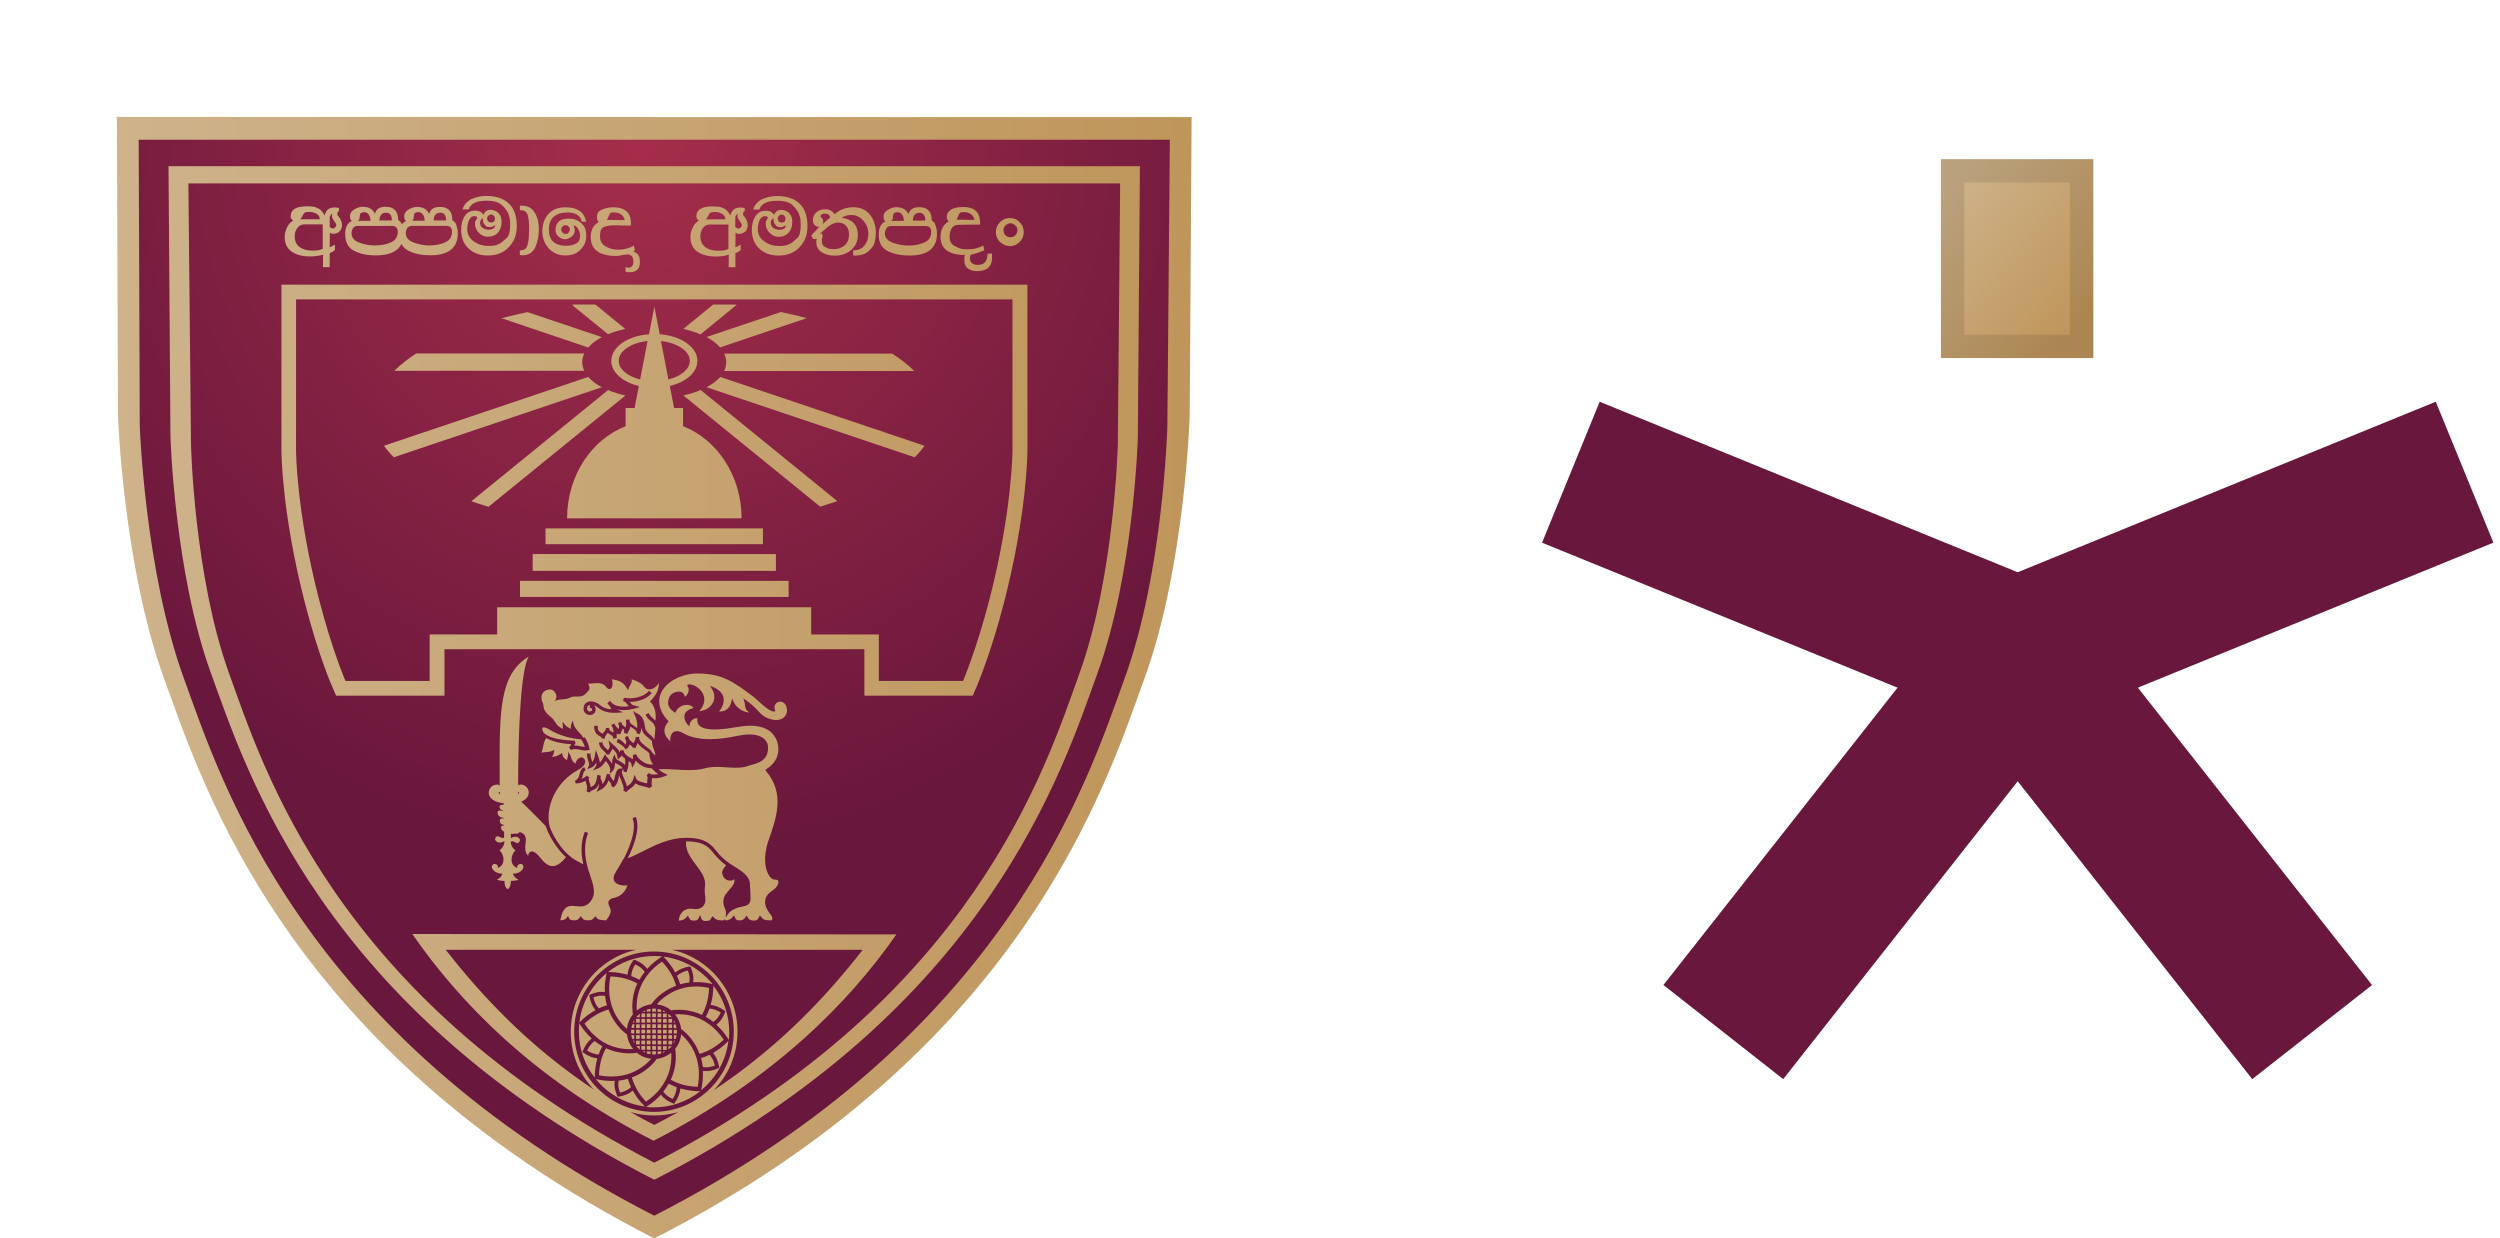 <svg fill="none" height="53" viewBox="0 0 107 53" width="107" xmlns="http://www.w3.org/2000/svg" xmlns:xlink="http://www.w3.org/1999/xlink"><filter id="a" color-interpolation-filters="sRGB" filterUnits="userSpaceOnUse" height="8.513" width="6.526" x="83.071" y="6.812"><feFlood flood-opacity="0" result="BackgroundImageFix"/><feBlend in="SourceGraphic" in2="BackgroundImageFix" mode="normal" result="shape"/><feColorMatrix in="SourceAlpha" result="hardAlpha" type="matrix" values="0 0 0 0 0 0 0 0 0 0 0 0 0 0 0 0 0 0 127 0"/><feOffset dy="-1"/><feComposite in2="hardAlpha" k2="-1" k3="1" operator="arithmetic"/><feColorMatrix type="matrix" values="0 0 0 0 0 0 0 0 0 0 0 0 0 0 0 0 0 0 0.1 0"/><feBlend in2="shape" mode="normal" result="effect1_innerShadow_71_165"/><feColorMatrix in="SourceAlpha" result="hardAlpha" type="matrix" values="0 0 0 0 0 0 0 0 0 0 0 0 0 0 0 0 0 0 127 0"/><feOffset dy="1"/><feComposite in2="hardAlpha" k2="-1" k3="1" operator="arithmetic"/><feColorMatrix type="matrix" values="0 0 0 0 1 0 0 0 0 1 0 0 0 0 1 0 0 0 0.15 0"/><feBlend in2="effect1_innerShadow_71_165" mode="normal" result="effect2_innerShadow_71_165"/></filter><radialGradient id="b" cx="0" cy="0" gradientTransform="matrix(0 31.256 -29.95 0 27.439 5.558)" gradientUnits="userSpaceOnUse" r="1"><stop offset="0" stop-color="#a52e4a"/><stop offset="1" stop-color="#69173c"/></radialGradient><linearGradient id="c"><stop offset="0" stop-color="#ceb38b"/><stop offset=".999" stop-color="#bf955a"/></linearGradient><linearGradient id="d" gradientUnits="userSpaceOnUse" x1="5" x2="50.997" xlink:href="#c" y1="29" y2="29"/><linearGradient id="e" gradientUnits="userSpaceOnUse" x1="83.702" x2="90.026" xlink:href="#c" y1="7.46" y2="12.613"/><path d="m28 5.564h-22.462l.047 12.494s.219 6.289 1.914 10.944c1.625 4.472 5.081 15.547 20.501 23.439 15.42-7.892 18.876-18.961 20.501-23.439 1.69-4.656 1.855-10.95 1.855-10.95l.101-12.488z" fill="url(#b)"/><path clip-rule="evenodd" d="m27.681 43.997h.16v-.16h-.16zm0 .232h.16v-.16h-.16zm0 .232h.16v-.16h-.16zm0 .469h.16v-.16h-.16zm-.23-.469h.16v-.16h-.16zm.23.237h.16v-.16h-.16zm0-.932h.16v-.16h-.16zm-.23.932h.16v-.16h-.16zm.16.303h-.106c.035.018.071.042.106.053zm.071-1.467h.16v-.16h-.16zm0 1.55c.053.018.106.03.16.036v-.119h-.16zm-.23-.154h.16v-.16h-.16zm.39-1.752c-.053.006-.106.024-.16.036v.083h.16zm.071.82h.16v-.16h-.16zm0 .932h.16v-.16h-.16zm0 .196c.024 0 .053.006.077.006.029 0 .053 0 .083-.006v-.131h-.16zm0-.428h.16v-.16h-.16zm.39-1.479c-.053-.018-.106-.03-.16-.036v.125h.16zm-.851 1.01h.16v-.16h-.16zm.691-.695h.16v-.16h-.16zm-.23.926h.16v-.16h-.16zm.23-.695h.16v-.16h-.16zm-.071-.594c-.029 0-.053-.006-.083-.006-.024 0-.053 0-.077.006v.131h.16zm-.16 1.057h.16v-.16h-.16zm.768 1.473c.059-.273.059-.511.047-.641-.177.142-.396.237-.62.261-.059.089-.26.35-.62.576-.136.089-.289.16-.443.22.106.368.307.719.603 1.033.697-.469.945-1.051 1.034-1.449zm-.768-2.167h.16v-.16h-.16zm.23.463h.16v-.16h-.16zm-.23-.232h.16v-.16h-.16zm-2.345 1.532c-.213-.024-.39-.095-.591-.237l-.035-.024-.012-.012.006-.018.018-.042c.089-.214.189-.374.372-.517-.189-.172-.36-.38-.514-.618l-.018-.036c-.012.113-.018.232-.018.35 0 .748.254 1.443.685 1.989l-.006-.036c.006-.279.041-.552.112-.802zm-.437-.333c.16.101.313.154.49.172.047-.125.095-.243.16-.356-.118-.065-.225-.143-.331-.226-.16.119-.242.249-.319.41zm1.406 1.799c.189-.042.337-.113.473-.232-.053-.119-.1-.237-.136-.356-.13.036-.26.059-.396.077-.035.19-.006.339.059.511zm1.341-1.449c-.006 0-.012 0-.018 0-.219-.024-.431-.113-.603-.255-.053.012-.165.024-.331.024-.089 0-.177-.006-.272-.018-.083-.012-.166-.024-.248-.042-.16-.036-.319-.089-.467-.16-.189.333-.289.725-.301 1.158.183.036.366.053.543.053.555 0 .963-.184 1.205-.344.236-.142.402-.315.49-.416zm-1.495-34.359.095-.006.183-.036.189-.024c.171 0 .26.101.26.303 0 .178-.077.267-.225.267l-.112-.03v.196c.03.012.053.024.089.024h.095c.289 0 .431-.142.431-.433 0-.131-.018-.232-.059-.291-.041-.065-.112-.119-.225-.166l.071-.036-.047-.208c-.201.113-.425.172-.668.172-.195 0-.378-.048-.538-.142-.16-.095-.242-.238-.242-.416 0-.226.047-.362.154-.41.106-.048.284-.077.532-.077l.307.012h.331v-.089c0-.243-.065-.416-.195-.529-.13-.107-.319-.166-.555-.166l-.219.018-.142.036c-.047.012-.118.042-.207.089-.089.048-.136.143-.136.291 0 .071.024.143.077.202-.225.119-.343.333-.343.629 0 .546.366.82 1.099.82zm-.337-1.687c.03-.077.053-.125.077-.148.018-.018.065-.03.142-.03.26 0 .419.107.479.333l-.774-.012c.03-.03.059-.077.077-.143zm.981 34.728h.124v-.16h-.083c-.024.053-.035.107-.041.16zm2.416-2.458c-.189.042-.331.113-.467.226.053.119.101.237.136.362.124-.036.26-.059.39-.077.035-.19 0-.344-.059-.511zm-2.298 2.114c-.024.036-.041.077-.059.113h.059zm-11.987-32.916c.254.131.561.196.933.196.567 0 .933-.166 1.093-.493.065.125.16.226.295.291.254.131.567.196.933.196.786 0 1.182-.315 1.182-.938l-.012-.166-.041-.166c-.018-.065-.041-.119-.077-.148-.03-.036-.065-.059-.101-.083 0-.38-.177-.57-.538-.57-.254 0-.408.101-.455.303-.095-.202-.266-.303-.52-.303-.112 0-.236.036-.36.113-.124.071-.189.166-.189.279 0 .119.03.19.083.214-.077.036-.136.083-.183.148-.018-.048-.035-.083-.059-.107-.029-.036-.065-.059-.1-.083 0-.38-.177-.57-.538-.57-.26 0-.408.101-.455.303-.095-.202-.266-.303-.52-.303-.112 0-.236.036-.36.113-.124.071-.189.166-.189.279 0 .119.029.19.083.214-.195.083-.289.273-.289.57.006.35.13.582.384.713zm3.699-1.633c.077 0 .136.03.177.083.041.071.059.143.059.202l-.006.048h-.526c.006-.22.1-.333.295-.333zm-1.152.238c0-.077.012-.143.029-.196.041-.048.106-.065.183-.065.083 0 .148.042.195.119.047.077.065.16.065.249h-.538c.047-.042.065-.077.065-.107zm-.272.416c.053-.059.118-.089.195-.089h1.471c.165 0 .248.083.248.249 0 .22-.1.374-.295.457-.201.089-.419.131-.668.131-.236 0-.461-.042-.685-.125-.219-.083-.331-.22-.331-.404 0-.071.024-.148.065-.22zm-.898-.653c.077 0 .136.03.177.083.041.071.059.143.059.202l-.006.048h-.526c.006-.22.1-.333.295-.333zm-1.146.238c0-.077.012-.143.03-.196.041-.048.106-.065.177-.065.083 0 .148.042.195.119.047.077.065.16.065.249h-.538c.047-.042.071-.077.071-.107zm-.278.416c.053-.059.118-.089.195-.089h1.471c.165 0 .248.083.248.249 0 .22-.101.374-.295.457-.201.089-.419.131-.674.131-.236 0-.461-.042-.685-.125-.213-.077-.325-.214-.325-.404 0-.071.024-.148.065-.22zm12.998 33.231h.018c.219.024.431.113.603.255.053-.012.165-.024.331-.024.171 0 .349.018.514.059.16.036.319.089.467.16.077-.131.136-.273.183-.422v-.018h.006c.071-.226.106-.463.118-.719-.189-.036-.372-.059-.549-.059-.437 0-.839.113-1.193.344-.242.143-.408.315-.496.422zm-3.935-32.055c.272 0 .473-.065.609-.19s.219-.237.254-.344c.024-.053.035-.113.047-.172.006-.048.006-.113.006-.184 0-.208-.071-.374-.219-.499-.142-.125-.319-.19-.526-.19-.378 0-.567.166-.567.499 0 .113.041.202.124.273.106.077.195.113.278.113.095 0 .183-.036.278-.107.095-.077.142-.166.142-.267 0-.036-.006-.077-.024-.125-.018-.042-.024-.071-.029-.089.083 0 .148.053.201.154.053.101.083.196.083.279 0 .16-.059.279-.177.338-.118.065-.254.095-.419.095-.496 0-.744-.232-.744-.689 0-.243.071-.428.207-.552.142-.119.337-.184.591-.184.354 0 .555.131.609.392l.195.006c-.059-.232-.16-.392-.307-.481-.148-.089-.343-.137-.591-.137-.307 0-.549.095-.721.285-.171.19-.26.439-.26.742 0 .291.095.534.278.736.189.196.419.297.685.297zm.154-.974-.047.048c-.006 0-.035 0-.077 0-.047 0-.089-.018-.13-.059-.035-.036-.053-.083-.053-.131 0-.048.018-.089.047-.119.018-.018.035-.03.041-.036.012-.006.018-.012.029-.018.012-.006.03-.006.065-.006l.071.012c.024.012.047.03.077.059.024.03.041.065.041.119-.012.053-.03.095-.065.131zm-1.418.624c.1-.226.154-.487.154-.784 0-.279-.059-.511-.183-.707-.118-.196-.307-.291-.561-.291h-.065l-.006.19c.177 0 .289.065.331.19.041.125.065.303.065.54v.101c0 .463-.053.736-.16.825-.035.036-.112.059-.236.077v.19l.112.012c.26 0 .443-.119.549-.344zm-10.416.19c.106.071.225.125.36.154.13.036.272.048.419.048.195 0 .384-.024.555-.077l-.006.534h.289v-.166-.433l.124-.059.1-.071v-.238l-.118.071-.106.048.006-.635c.035.03.059.048.077.053h.089c.101 0 .189-.036.26-.107.065-.071.095-.16.095-.261 0-.143-.065-.285-.195-.428l-.006-.048c0-.065.024-.107.071-.131v-.125c-.065-.018-.13-.024-.183-.024-.242 0-.384.113-.425.344-.053-.089-.1-.16-.142-.202-.053-.053-.118-.101-.207-.131-.035-.024-.095-.036-.165-.048l-.248-.012c-.467 0-.697.143-.697.428 0 .077.035.137.112.178-.118.065-.207.166-.272.309-.065.137-.095.267-.095.38-.006.291.1.511.307.647zm1.619-1.253v-.071-.172c.029-.065.065-.107.106-.131l-.012.083c.006.036.006.071.012.095l.077.125c.065.089.101.148.101.178l-.012.048c-.006.018-.024.042-.047.065-.024.024-.053.036-.089.036-.053 0-.095-.024-.136-.071zm-1.217-.19.035-.059.053-.101c.029-.042.047-.065.059-.065.024-.024.083-.036.189-.036h.059l.106.018.154.059c.089.059.136.137.136.238h-.845c.024-.024.041-.036.053-.053zm-.165.422c.077-.101.171-.148.284-.148h.798v1.045c-.083.036-.154.059-.207.065-.059.006-.142.012-.248.012-.219 0-.396-.053-.538-.154-.136-.107-.207-.261-.207-.463 0-.137.041-.255.118-.356zm7.621-.303c-.012.03-.018.059-.018.083v.065c0 .137.053.255.165.368.112.107.236.166.366.166.195 0 .343-.059.449-.178.106-.119.154-.273.154-.469 0-.154-.047-.273-.136-.368-.095-.089-.207-.137-.349-.137-.13 0-.23.071-.301.22-.047-.119-.165-.184-.354-.184-.195 0-.343.083-.443.238-.095.16-.148.35-.148.576 0 .338.106.612.319.808.213.196.484.297.821.297.378 0 .679-.119.898-.356.118-.125.207-.261.26-.404.053-.148.083-.315.083-.511 0-.422-.112-.742-.343-.956-.225-.214-.543-.321-.957-.321-.118 0-.236.012-.343.036-.106.024-.207.059-.307.101-.195.107-.319.255-.372.439h.266c.071-.249.325-.374.774-.374.307 0 .532.071.668.208.136.137.219.255.254.35.035.095.053.172.065.232l.012.232c0 .297-.047.487-.148.576s-.177.154-.23.196c-.053.042-.124.071-.201.101-.077.024-.195.042-.343.042-.242 0-.455-.065-.638-.196-.183-.131-.278-.309-.278-.528 0-.119.024-.243.071-.368.059-.125.13-.184.225-.184.083 0 .13.024.136.071l-.035.071zm.549-.214c.03-.036.071-.059.118-.059l.071.018.059.053c.024.036.035.065.035.107 0 .113-.053.166-.165.166-.047 0-.089-.012-.124-.048-.035-.042-.047-.083-.047-.125 0-.048.018-.083.053-.113zm-.242.101.018.16.035.077.071.089c.029.042.106.059.236.059.053-.018.112-.048.171-.083 0 .065-.024.113-.077.143-.053.03-.118.048-.195.048-.101 0-.183-.024-.26-.077-.071-.048-.112-.125-.112-.22.006-.089.041-.154.112-.196zm6.723 34.051c-.053.048-.106.095-.154.148h.154zm-.16.843h.16v-.16h-.16zm0 .232h.16v-.16h-.16zm.231-.926h.16v-.16h-.16zm-.231 1.164h.16v-.16h-.16zm.39-1.455c-.041.018-.077.036-.112.059h.112zm-.16.523h.16v-.16h-.16zm-.307.772h-.053c.018.036.035.071.053.107zm0-.077v-.16h-.124c.006.053.024.107.041.16zm.999-.232h.16v-.16h-.16zm-1.128 0h.13v-.16h-.13c0 .059-.006.107 0 .16zm.207-.463h.16v-.16h-.16zm0 .232h.16v-.16h-.16zm.231 0h.16v-.16h-.16zm-.071.92v-.148h-.148c.041.053.095.101.148.148zm-1.27-11.746c-.006.042.041.107.083.166l.006.006c.024.03.041.059.059.089.03-.065.047-.142.065-.22.035-.154.071-.309.219-.321l.053-.006h.029.024c-.041-.089-.13-.131-.219-.184-.035-.018-.071-.036-.106-.059-.006.125-.018.267-.106.35l-.059.059-.03.03-.041.042h.006l.024.006-.006.024zm1.589-.018.047-.048.012-.012.018-.012.018.012.012.012c.035.03.095.042.171.042.065 0 .13-.012.183-.018-.095-.071-.219-.19-.278-.255-.018 0-.029 0-.035 0-.319 0-.549-.214-.65-.327-.012.065-.029.119-.047.148l-.041.071-.024.036-.03.053-.012-.059-.012-.042-.018-.083c-.006-.03-.053-.065-.112-.101.006.16-.024.327-.077.445l-.006.012-.006.018-.018-.006h-.012l-.065-.012h-.012l-.018-.006v-.018-.012c0-.03-.006-.053-.018-.077l-.006.018-.012.024-.03.042c-.024.065.035.208.095.339v.006c.047.101.089.208.112.303.006 0 .006-.006.012-.006h.006c.089-.059.207-.137.254-.291l.029-.089.012-.042.018-.065.024.065.018.042.035.083c.035.083.242.131.378.166.035.006.059.012.077.018 0-.042.006-.089.012-.125v-.006c.012-.077.018-.148-.012-.19l-.006-.012-.012-.018.018-.012zm-4.407-.962c.106-.006.236-.006.36-.065l.029-.012.047-.024-.012.053-.012.036c0 .012-.006.024-.006.036-.006.053-.018.119-.095.172h.024c.13 0 .254-.042.372-.125l.018-.018.029-.024.012.036.006.024c.035.142.095.184.154.22.018.012.029.024.047.036.006-.036.012-.077.024-.113.012-.042.024-.089.024-.125v-.053-.077l.041.065.03.042c.024.036.035.083.053.131.024.089.053.19.195.279 0-.048.018-.095.053-.142.053-.083.136-.131.201-.131.024 0 .047.006.065.018.065.042.095.101.095.172-.006.119-.118.249-.313.35-.425.232-.78.594-1.004 1.027-.23.445-.307.92-.213 1.372.13.398.496.992.88 1.295l.018.012.024.018v.006c.154.113.337.214.526.309-.083-.356-.136-.867.047-1.354l.006-.018.006-.024.024.006.018.006.059.024.018.006.024.006-.006.024-.006.018c-.219.582-.071 1.206 0 1.449l.006.018.006.024h-.006c.024.077.053.154.077.226v.006c.142.416.26.772.112 1.051-.16.297-.354.333-.532.333-.059 0-.124-.006-.171-.012-.053-.006-.106-.012-.16-.012-.207 0-.413.077-.508.618.183-.006.23-.053.289-.131l.018-.024.024-.03.018.036.012.024c.041.095.059.125.225.125.148 0 .171-.03.236-.107.006-.012.018-.018.024-.03l.012-.018.018-.024.018.024.012.018.006.006.006.006c.071.101.089.125.295.125.136 0 .183-.053.23-.107.012-.012.024-.024.029-.036l.018-.012.024-.018.012.024.012.018c.035.059.071.125.431.131.201-.285.225-.398.142-.57-.059-.113-.071-.202-.035-.261.03-.065.106-.107.225-.131.213-.042.478-.208.573-.54-.041.006-.083.012-.13.012-.148 0-.354-.048-.431-.184-.053-.095-.041-.208.029-.338.024-.048.059-.107.1-.172l.006-.006.006-.006c.065-.113.148-.249.23-.404l.006-.006.006-.006h.006c.112-.208.597-1.17.402-1.722l-.006-.018-.006-.024.024-.006.018-.006.059-.024.018-.006.024-.006.006.024.006.018c.177.511-.136 1.277-.36 1.722.207-.071.431-.184.662-.303.508-.255 1.081-.552 1.778-.564v-.006h.024.018c.644 0 .981.143 1.288.54.16.214.402.44.603.57l.006.006c.029.018.059.036.089.053l.024.012.006.006c.378.237.703.439.727.766.018.255.029.528.029.659 0 .172-.089.279-.278.315l-.018.006c-.165.03-.52.101-.679.344l-.035.053-.053.077.006-.095.006-.065c.006-.077-.012-.154-.059-.261-.154-.362.041-.576.207-.766.13-.148.242-.273.207-.451-.041.042-.106.065-.183.065-.106 0-.207-.053-.266-.142-.142-.214-.041-.339.065-.469.012-.012.024-.03.035-.042-.195-.143-.408-.356-.555-.546-.272-.356-.573-.481-1.158-.481-.041.386.195.701.425 1.01.225.297.431.576.384.908-.024.172-.012.297.006.41.012.113.024.202-.006.297-.059.184-.195.273-.413.273-.041 0-.089-.006-.136-.012-.024 0-.047-.006-.071-.006-.284 0-.49.214-.502.511.148 0 .26-.053.349-.166l.018-.018.024-.03.018.036.012.024c.059.119.077.154.225.154s.177-.048.219-.131v-.006l.006-.018.018-.03.024-.048.018.048.012.036v.006c.029.089.059.16.207.16.171 0 .195-.036.248-.137l.006-.006c0-.006.006-.012.006-.018l.012-.018.018-.03.024.024.018.018c.106.119.189.142.437.142.006-.006.006-.012.012-.024l.006-.018.018.006.029.006.018.006v.018.006c.136-.006.236-.053.313-.16l.018-.024.029-.036.018.042.012.03c.041.107.077.148.207.148.124 0 .189-.036.266-.154l.018-.024.024-.036.018.042.012.024c.059.113.13.154.278.154.136 0 .16-.042.213-.137l.012-.024.012-.024.018-.036.024.03.018.024c.089.119.136.16.455.16.077-.083.029-.166-.077-.303-.095-.131-.207-.291-.195-.505.012-.249.154-.35.289-.451.106-.077.219-.16.266-.309.018-.059.018-.101 0-.131-.024-.03-.071-.048-.154-.048-.071 0-.154-.053-.219-.154-.177-.249-.289-.796-.041-1.508.349-.992.709-2.019-.1-2.981l-.012-.018-.018-.024.024-.018.006-.018c.343-.202.538-.528.526-.891-.012-.35-.207-.677-.502-.825-.201-.101-.425-.148-.691-.148-.242 0-.479.042-.715.077h-.006c-.124.024-.242.042-.36.053-.183.018-.337.03-.467.03-.337 0-.561-.065-.662-.19-.059-.077-.083-.172-.065-.285-.012-.006-.024-.006-.041-.006-.112 0-.266.119-.289.267l-.006.036-.006.048-.035-.036-.024-.024c-.095-.101-.189-.279-.142-.445.041-.137.166-.232.366-.273-.006-.024-.012-.042-.029-.059-.047-.053-.142-.083-.248-.083-.207 0-.384.113-.473.297l-.006.018-.012.024-.024-.018-.018-.012c-.254-.16-.325-.362-.219-.624.059-.16.254-.255.408-.255.059 0 .136.012.195.071.035.042.059.089.065.154.077-.042.13-.137.154-.214.024-.089.018-.172-.018-.208-.029-.03-.035-.059-.024-.077.012-.024.035-.036.083-.036.059 0 .142.024.213.053.23.113.384.297.419.499.035.196-.035.398-.207.594.254-.018.478-.154.585-.362.095-.19.077-.404-.059-.612l-.029-.042-.041-.065.065.024.047.018c.236.089.408.243.461.428.053.19-.006.404-.183.624h.053c.248 0 .419-.154.479-.428l.012-.053.018-.077.029.083.024.048c.112.261.408.463.691.475-.177-.101-.189-.249-.201-.356-.006-.048-.012-.089-.024-.125l-.018-.053-.029-.077.065.048.047.03c.248.172.396.327.514.451.177.19.307.321.668.392.041.006.083.012.124.012.16 0 .295-.065.378-.172.077-.107.1-.238.059-.38-.041-.148-.148-.237-.272-.237-.083 0-.165.042-.207.113-.047.071-.047.16-.012.249l.006.018.012.024-.024.006-.018.006c-.012.006-.024.006-.041.006-.154 0-.419-.237-.656-.451-.089-.083-.183-.166-.248-.214-.809-.6-1.294-.962-2.363-.962-.319 0-.65.083-.933.232-.295.154-.514.368-.62.612-.112.255-.154.671.301 1.176l.012.012.012.018-.012.018-.012.012c-.112.137-.166.273-.148.41.012.142.1.279.248.416-.012-.101 0-.232.071-.333.047-.071.118-.107.207-.107.083 0 .183.036.301.101.278.16.65.243 1.123.243.349 0 .739-.048 1.146-.137.195-.042.372-.065.532-.065.295 0 .526.077.668.22.101.101.148.243.136.398-.024.499-.414.606-.697.683-.059.018-.112.03-.154.048-.148.053-.313.077-.526.077-.13 0-.26-.006-.402-.018h-.006c-.136-.012-.272-.018-.408-.018-.195 0-.354.018-.502.059-.195.053-.425.077-.709.077-.189 0-.39-.012-.549-.024h-.018-.006c-.171-.012-.331-.018-.484-.018-.083 0-.154 0-.219.006.065.071.142.125.23.166l.071.036.035.018.053.024-.053.024-.035.012-.071.03c-.077.03-.242.077-.402.077-.041 0-.077-.006-.112-.012 0 .048-.006.095-.012.137-.012.071-.018.142.006.184l.006.012.012.018-.035.012-.012.012-.053.042-.012.006-.018.012-.018-.012-.012-.006c-.018-.012-.124-.036-.165-.048h-.006c-.13-.03-.289-.065-.39-.143-.071.125-.183.196-.26.255-.041.03-.089.059-.106.089l-.006.012-.012.018-.024-.006-.012-.006-.059-.024-.018-.006-.024-.006.006-.024.006-.018c.029-.095-.041-.255-.1-.398v-.006c-.035-.077-.065-.148-.089-.22-.006.024-.012.048-.018.077v.006c-.035.148-.071.321-.213.416l-.012.006-.018.012-.012-.012-.012-.012-.047-.048-.006-.006-.012-.012.006-.018.006-.012c.012-.018-.041-.089-.077-.137l-.006-.006c-.012-.012-.018-.024-.03-.042-.071.184-.183.321-.331.398l-.083.042-.041.024-.059.036.024-.065.018-.042.035-.083c.03-.065.03-.119.024-.16-.077.196-.195.243-.284.279-.059.024-.077.036-.095.065l-.006.012-.006.018-.024-.006-.012-.006-.065-.018-.018-.006-.024-.006.006-.024.006-.018c.035-.154-.006-.255-.035-.344v-.006c-.006-.024-.018-.048-.024-.071-.101.059-.242.113-.366.113-.012 0-.018 0-.024 0h-.012-.018l-.006-.018v-.012l-.012-.065v-.012l-.006-.018.018-.006.012-.006c.106-.048.136-.154.165-.267.03-.107.059-.22.16-.267l.018-.006.024-.012.012.024.006.018.024.059.006.012.006.024-.024.012-.012.006c-.035.018-.059.089-.077.166-.012.059-.029.119-.059.178.083-.036.16-.077.195-.113l.012-.012.018-.018.018.012.012.012.053.042.012.012.018.012-.012.018-.012.012c-.018.024-.012.053.018.137.024.059.047.137.053.237.006 0 .012-.006.018-.006.095-.042.201-.083.254-.386-.006-.036 0-.071.018-.107l.006-.012.006-.018.024.006.012.006.065.018.012.006.018.006v.024.012c0 .024-.006.048-.012.065.006.018.018.042.03.065.024.048.053.113.059.19.083-.095.142-.232.177-.398l.006-.018.006-.024.024.006.018.006.065.012h.012l.006-.059v-.042l.018-.095c.006-.119-.1-.267-.195-.38-.1.172-.213.279-.325.321l-.1.036-.047.024-.077.03.047-.065.029-.042.059-.089c.018-.03.024-.077.012-.142-.041.077-.112.178-.213.214l-.077.03-.041.018-.059.024.029-.059.018-.042.035-.077c.012-.03-.012-.101-.03-.166l-.006-.012c-.029-.083-.059-.178-.053-.279v-.018-.024h.024.018l.065.006h.018.024v.024.018c-.006.071.024.148.047.226v.006c.012.03.018.059.03.089.053-.077.095-.172.1-.238l.024-.125.012-.065.018-.095.029.089.024.059.041.119c.035.095.065.19.077.279.077-.089.136-.202.165-.249l.024-.048.012-.024.018-.03.024.03.018.036.029.036c.083.089.171.196.23.303 0-.03 0-.053.006-.077.006-.071.006-.131.024-.166l.035-.071.018-.036.024-.053.018.053.012.036.024.071c.018.048.083.083.16.125.077.042.171.089.236.172.012-.095.012-.196 0-.279-.059-.042-.106-.083-.142-.131-.024.036-.041.053-.059.065-.006.006-.012.006-.012.012l-.065.059-.029.03-.012-.042-.018-.095c-.012-.148-.1-.226-.201-.321-.024.053-.059.107-.083.142-.018.03-.041.059-.047.077l-.006.012-.006.018h-.018-.012l-.065-.006h-.012-.018l-.006-.018v-.012c-.006-.03-.053-.071-.095-.113-.083-.077-.189-.172-.207-.327v-.018-.024h.024.018l.065-.006h.018.024v.024.018c.012.095.089.166.165.232.024.024.047.042.065.065.041-.059.089-.137.077-.184l-.024-.101-.012-.053-.018-.077.059.053.041.036.095.083c.1.089.225.19.289.344.006-.024.012-.042.018-.065v-.012-.018h.024.012l.065-.006h.012.024l.006.018.006.012c.029.142.16.22.272.285h.006c.041.024.077.048.112.071.006-.048.012-.107.006-.148v-.012-.018l.018-.006.012-.006.065-.018.012-.006.018-.006.012.018.006.012c.106.202.372.416.644.416.024 0 .053 0 .077-.006-.089-.095-.165-.279-.16-.469l-.077-.077c-.154-.107-.325-.226-.425-.368v.006l-.012.018c-.024.042-.053.107-.059.137v.018.024h-.024-.018-.065-.012-.018l-.006-.018v-.012c-.006-.006-.018-.024-.095-.089-.006 0-.006-.006-.012-.006h-.006l-.006-.006-.006-.006s0 0-.006 0c-.012.048-.041.089-.065.125-.012.018-.029.03-.047.042s-.035.024-.035.03l-.047-.006c0-.065-.189-.214-.313-.273l-.012-.006-.041-.018.012-.024.006-.018.029-.059.006-.018.012-.024.024.012.018.006c.083.042.201.131.272.238.029-.048.047-.089.029-.172-.024-.042-.041-.083-.041-.125v-.012-.024l.018-.006.012-.006.065-.018.012-.006.024.018.006.018.006.012c.018.036.029.065.035.095.03.042.083.083.13.119.018.018.035.03.053.042.006-.018.018-.03.024-.048.024-.048.059-.119.065-.154 0-.006 0-.012 0-.018v-.018-.024h.024.018l.065-.006h.018.024l.006.024v.018.03c.018.148.225.297.408.427l.03.024c.041.03.089.095.118.142l.012.018.006.006c.053.042.089.077.112.107.006-.089-.024-.166-.059-.255-.041-.107-.083-.214-.083-.362-.006-.006-.006-.012-.018-.024-.029-.024-.059-.053-.089-.077-.142-.113-.301-.243-.325-.422 0-.018-.006-.042-.012-.065-.012.101-.035.19-.071.261l-.006.012-.012.018-.018-.006-.012-.006-.065-.018-.012-.006-.018-.006v-.018-.012c.006-.071-.071-.125-.16-.184-.035-.024-.071-.048-.106-.071-.018.101-.059.172-.089.22-.012.024-.024.042-.03.059l-.006.012-.006.024-.024-.006-.012-.006-.065-.018-.018-.006-.024-.006.006-.024v-.018c.012-.077-.012-.113-.059-.148-.018.048-.035.089-.053.125l-.006.006c-.012.024-.03.053-.03.071v.012.024h-.024-.012l-.065.006h-.018-.024l-.006-.024v-.018c0-.006 0-.012-.006-.018 0 .012-.006.024-.006.03-.006.053-.018.095-.006.142l.006.018.006.024-.024.006-.018.006-.065.018-.018.006-.024.006-.006-.024-.006-.018c-.024-.083-.077-.113-.142-.148-.029-.018-.065-.042-.095-.065-.012.018-.024.03-.035.048-.035.042-.071.089-.083.137v.018.018.024h-.024-.018l-.065-.006h-.018-.024v-.024-.018s0 0 0-.006c-.012-.012-.047-.036-.065-.042-.095-.053-.26-.148-.242-.41v-.018-.024h.024.018l.065.006h.018.024v.024.018c-.012.166.077.22.165.273.012.006.03.018.041.024.018-.03.041-.059.065-.083.035-.042.071-.083.071-.119v-.018-.024h.024.018.065.018.024v.024.018c.006.053.029.071.1.113h.006c.024.012.041.024.065.042.012-.065.012-.125-.024-.214-.024-.03-.035-.059-.041-.089l-.006-.012-.006-.024.018-.006.012-.006.065-.024.012-.006.018-.006.012.018.006.012c.012.018.024.042.035.065.012.012.024.03.035.042.006.006.012.012.012.018l.006.006c.018.024.041.048.059.077.018-.042.041-.089.035-.142-.018-.03-.029-.065-.029-.101v-.012-.024l.018-.006h.012l.065-.012h.012l.018-.006.006.018.006.012c.012.024.018.053.024.077.012.012.029.03.047.042.029.024.065.048.095.089.018-.053.035-.131.029-.243-.006-.018-.006-.036-.006-.059v-.018-.024h.024.018l.065-.006h.018.024v.024.018c0 .012.006.03.006.042.018.071.095.125.177.178.041.03.095.065.142.107.024-.154-.006-.333-.071-.487l-.047-.113-.024-.059-.035-.083.077.053.053.036.13.065c.177.131.23.309.266.6.018.119.154.226.272.327.006 0 .006.006.012.012.041.036.047.053.071.089.006.018.024.036.035.059 0-.059.012-.131.018-.208.012-.107.024-.214.024-.315-.012-.024-.035-.083-.059-.131-.03-.065-.071-.101-.118-.137h-.006c-.065-.053-.142-.113-.219-.249l-.006-.012-.012-.024.024-.012.012-.006.059-.036.012-.006.024-.012.012.024.006.012c.065.107.13.16.183.208.03.024.065.053.095.083.024-.249.006-.57-.207-.79l-.012-.012-.018-.018.018-.018.012-.012c.225-.243.366-.463.348-.766-.106.19-.272.279-.408.279-.095 0-.171-.042-.219-.113-.071-.119-.266-.237-.538-.321.03.113-.024.202-.071.279-.024.036-.041.071-.053.101l-.012.036-.012.059-.029-.048-.018-.036c-.177-.291-.36-.333-.514-.362-.047-.012-.095-.018-.136-.036.047.125.041.273 0 .35-.035.065-.077.077-.106.077-.047 0-.101-.036-.154-.107-.071-.101-.189-.148-.354-.148-.065 0-.13.006-.183.012h-.018c-.053.006-.095.012-.13.012-.018 0-.047 0-.071-.012.006.018.012.042.024.065.03.065.065.148-.006.243-.177.237-.313.255-.443.255-.024 0-.041 0-.071 0h-.006c-.024 0-.041 0-.065 0-.059 0-.136.006-.219.053-.1.053-.219.059-.331.071-.077.006-.148.012-.207.03l-.041.012-.059.024.029-.053.018-.036c.03-.059.03-.137 0-.208-.047-.119-.148-.196-.266-.196-.018 0-.035 0-.053.006-.13.024-.219.089-.266.184-.059.125-.035.279.012.362.035.053.035.107.041.16.012.101.024.226.278.433.13.107.189.196.242.279.065.101.124.184.319.267-.012-.042-.012-.077-.012-.119 0-.018 0-.036 0-.053l-.006-.059-.006-.089.053.071.035.048c.065.089.136.125.201.16.024.012.053.03.071.042-.012-.083-.006-.16.03-.243l.018-.048.029-.071.018.077.012.053c.035.154.136.267.242.38.065.071.13.142.189.232l.012-.006.012-.012.024-.012.012.024.012.012c.083.131.142.273.177.433l.006.03.006.018.006.024-.024.006-.018.006-.03.006c-.035.006-.077.012-.118.012-.077 0-.148-.018-.213-.03h-.006c-.065-.018-.136-.03-.213-.03-.053 0-.106.006-.16.024l-.012.006-.024.006-.006-.018-.018-.024-.03-.059-.006-.012-.006-.018.018-.012.012-.006c.029-.018.041-.053.059-.089v-.006c-.478-.036-.845-.131-1.063-.267-.083.095-.106.22-.13.339l-.006.024c-.018.101-.041.196-.083.267.041-.012.095-.018.148-.018zm1.743-1.687c-.053-.059-.071-.142-.059-.232.024-.148.112-.208.183-.238.035-.012.077-.018.124-.018.13 0 .289.059.384.148.124.113.289.178.496.19-.012-.018-.024-.042-.029-.059-.012-.03-.03-.059-.059-.101-.018-.018-.041-.042-.059-.065l-.012-.012-.012-.018.018-.018.012-.012.047-.048.012-.012.018-.018.018.018.012.012c.018.018.041.042.059.065.112.101.278.154.49.154.089 0 .165-.006.23-.018-.024-.024-.041-.053-.059-.077l-.006-.006c-.041-.059-.077-.107-.142-.125l-.012-.006-.024-.006.006-.024v-.012l.018-.065.006-.018.006-.024.024.006h.018c.065.012.136.018.207.018.319 0 .65-.119.798-.291l.012-.012.018-.018.018.018.012.012.053.042.012.012.018.018-.018.018-.012.012c-.177.208-.543.344-.904.344.006.006.006.012.012.018.041.059.077.113.154.131l.118.03.059.018.089.024-.089.024-.059.018-.118.03c-.047.012-.23.059-.437.059-.1 0-.195-.012-.284-.03l.112.053.059.03.083.042-.095.006-.065.006-.124.006c-.035 0-.065 0-.101 0-.289 0-.52-.077-.697-.232-.041-.036-.106-.071-.171-.089.047.03.089.089.089.202 0 .053-.03.107-.071.148-.047.042-.106.065-.171.065h-.006c-.083 0-.16-.036-.207-.095zm.987-13.813-5.849 4.757c.236.083.479.16.733.238l5.861-4.763c-.272-.059-.52-.137-.744-.232zm-.774 13.759c.024 0 .047-.012.065-.024.018-.018.024-.036.024-.048 0-.077-.024-.077-.053-.077h-.018-.024v-.024-.018-.065-.018-.006c-.012 0-.029.006-.035.012-.047.018-.077.053-.083.119-.006.053.012.089.029.113.018.018.053.036.095.036zm-1.902-7.162h9.305v-.677h-9.305zm-1.093 2.257h11.497v-.689h-11.497zm.543-1.116h10.41v-.719h-10.41zm1.808 7.417c-.012.006-.024.03-.035.053h.018c.095 0 .171.018.242.036h.006c.059.012.124.03.183.03h.006c-.029-.113-.077-.214-.136-.303l-.012-.012-.006-.012c-.467-.03-.969-.178-1.347-.41-.136-.083-.213-.101-.254-.101-.024 0-.047.006-.053.024-.018.024-.012.077.012.142.024.071.1.119.183.172.201.125.603.208 1.164.237h.012.018l.006.018v.012l.012.065v.012l.006.018-.018.006zm2.251 9.87c.024-.214.095-.404.236-.6l.024-.036.012-.012.018.006.041.012c.213.089.372.19.514.374.171-.19.372-.356.609-.511l.03-.018c-.112-.012-.225-.018-.343-.018-.744 0-1.43.255-1.973.683h.029c.284.006.555.048.803.119zm3.663 3.343c.13.166.213.35.254.588l.006.042v.018h-.018l-.041.018c-.142.059-.301.113-.484.113-.035 0-.077 0-.118-.006-.012 0-.024-.006-.035-.006.012.261-.012.528-.071.802l-.006.03c.632-.517 1.069-1.265 1.17-2.12l-.024.03c-.195.202-.408.362-.632.493zm-1.619-3.438c.165-.131.349-.214.585-.255l.041-.006h.018l.006.012.018.036c.089.22.13.404.101.629.047 0 .089-.006.136-.006.213 0 .437.024.662.077l.035.012c-.514-.635-1.264-1.075-2.109-1.182l.024.024c.195.208.36.428.484.659zm1.512 1.384c.207.024.39.101.585.237l.035.024.012.012-.006.018-.012.042c-.089.214-.189.374-.366.517.189.172.366.38.514.618l.018.036c.012-.113.018-.232.018-.344 0-.748-.254-1.443-.685-1.989l.006.036c-.006.273-.041.546-.118.796zm-1.17-26.087 5.861 4.763c.248-.077.496-.154.733-.237l-5.849-4.757c-.23.101-.479.178-.744.232zm-1.099 27.542h.16v-.16h-.16zm-3.32-.73c.207-.208.431-.374.662-.499-.136-.166-.213-.35-.26-.594l-.006-.042v-.012l.012-.006.035-.018c.148-.059.307-.113.484-.113.041 0 .089.006.136.012-.012-.255.012-.517.071-.784l.006-.03c-.632.517-1.069 1.265-1.17 2.12zm3.149 5.089c5.158-2.637 8.383-5.944 10.392-8.83l-20.72-.018c2.003 2.886 5.164 6.212 10.327 8.848zm.029-.677c-.354-.178-.691-.362-1.022-.552.319.095.662.148 1.016.148.366 0 .715-.053 1.046-.154-.337.19-.685.374-1.04.558zm8.921-7.494c-1.506 1.93-3.498 4.097-6.375 6.01.626-.647 1.016-1.526 1.016-2.506 0-1.716-1.205-3.153-2.806-3.504zm-5.518 3.504c0 1.888-1.53 3.432-3.415 3.432-1.879 0-3.415-1.538-3.415-3.432 0-1.888 1.53-3.432 3.415-3.432 1.885 0 3.415 1.538 3.415 3.432zm-6.977 0c0 .962.378 1.835.987 2.476-2.854-1.9-4.833-4.062-6.339-5.98h8.153c-1.601.35-2.8 1.787-2.8 3.504zm1.329-1.544c-.112 0-.219.024-.36.071.041.19.112.339.23.475.112-.053.23-.095.348-.131-.035-.131-.065-.267-.077-.404-.041-.006-.095-.012-.142-.012zm9.045-32.382h.154l-.018.083v.053c0 .19.077.339.236.433.154.095.337.142.549.142.278 0 .508-.077.703-.237.189-.16.289-.38.289-.653 0-.416-.231-.665-.697-.736.077-.042.154-.071.219-.089.065-.018.13-.024.189-.024.213 0 .384.083.526.243.142.16.213.35.213.57 0 .196-.059.362-.171.499-.112.137-.278.202-.478.202v.22h.1c.124 0 .248-.024.372-.065.118-.053.23-.148.337-.279.106-.131.16-.344.16-.635 0-.309-.089-.564-.254-.772-.171-.208-.402-.315-.697-.315-.325 0-.597.101-.815.303-.083-.143-.219-.214-.396-.214-.047 0-.089 0-.124.006-.029.006-.065.012-.095.024-.059.024-.112.059-.166.101-.1.095-.148.208-.148.344 0 .065.024.131.071.19.059.059.118.089.177.089l.029-.006-.343.368zm.378-1.063c.035-.018.059-.024.071-.024h.065c.112 0 .189.053.218.16l-.337.297c.024-.042.035-.077.035-.113 0-.065-.018-.113-.047-.143l-.035-.036-.035-.024c.006-.053.024-.089.065-.119zm.266.529c.154-.113.295-.172.419-.172.148 0 .266.048.349.143.083.095.124.214.124.362 0 .208-.065.368-.189.475-.13.107-.289.16-.484.16l-.189-.018-.101-.042-.124-.077c-.053-.036-.077-.119-.077-.249 0-.071.012-.113.035-.125l-.018-.154h-.095zm-2.653-.243c-.012.03-.018.059-.018.083v.065c0 .137.059.255.165.368.112.107.236.166.366.166.195 0 .343-.059.449-.178.106-.119.154-.273.154-.469 0-.154-.047-.273-.136-.368-.089-.089-.207-.137-.349-.137-.13 0-.23.071-.301.22-.047-.119-.171-.184-.354-.184-.195 0-.343.083-.443.238-.095.16-.148.35-.148.576 0 .338.106.612.319.808.213.196.484.297.821.297.378 0 .679-.119.898-.356.118-.125.207-.261.26-.404.053-.148.083-.315.083-.511 0-.422-.112-.742-.343-.956-.225-.214-.544-.321-.957-.321-.118 0-.236.012-.343.036-.106.024-.207.059-.307.101-.195.107-.319.255-.372.439h.266c.071-.249.325-.374.774-.374.307 0 .532.071.662.208.136.137.219.255.254.35.035.095.053.172.065.232l.012.232c0 .297-.047.487-.148.576-.1.089-.177.154-.23.196-.059.042-.124.071-.201.101-.077.024-.195.042-.343.042-.242 0-.455-.065-.638-.196-.183-.131-.278-.309-.278-.528 0-.119.024-.243.071-.368.059-.125.136-.184.225-.184.083 0 .13.024.136.071l-.035.071zm.544-.214c.029-.036.071-.059.118-.059l.071.018.059.053c.024.036.035.065.035.107 0 .113-.053.166-.165.166-.047 0-.089-.012-.124-.048-.035-.042-.047-.083-.047-.125.006-.048.024-.083.053-.113zm-.236.101.018.16.035.077.071.089c.029.042.106.059.236.059.053-.018.112-.048.171-.083 0 .065-.024.113-.077.143-.053.03-.118.048-.195.048-.1 0-.183-.024-.26-.077-.071-.048-.112-.125-.112-.22 0-.089.041-.154.112-.196zm4.886 1.401c.254.131.567.196.933.196.786 0 1.182-.315 1.182-.938l-.012-.166-.041-.166c-.018-.065-.041-.119-.071-.148-.029-.036-.065-.059-.1-.083 0-.38-.177-.57-.538-.57-.254 0-.408.101-.455.303-.095-.202-.266-.303-.52-.303-.112 0-.236.036-.36.113-.124.071-.189.166-.189.279 0 .119.029.19.083.214-.195.083-.289.273-.289.57 0 .338.124.57.378.701zm1.377-1.633c.077 0 .136.03.177.083.041.071.059.143.059.202l-.006.048h-.526c.006-.22.1-.333.295-.333zm-1.152.238c0-.077.012-.143.029-.196.041-.048.106-.065.183-.065.083 0 .148.042.195.119.047.077.065.16.065.249h-.538c.047-.042.065-.077.065-.107zm-.272.416c.053-.059.118-.089.195-.089h1.471c.165 0 .248.083.248.249 0 .22-.1.374-.295.457-.201.089-.419.131-.673.131-.236 0-.461-.042-.685-.125-.219-.083-.331-.22-.331-.404.006-.071.03-.148.071-.22zm3.362 1.152c-.018.042-.029.071-.029.101v.125c0 .154.047.267.142.344.101.077.236.119.408.119.425 0 .638-.202.638-.6l-.006-.154-.189.006c0 .321-.136.481-.414.481-.225 0-.343-.101-.343-.303l.029-.125.284-.077.307-.119-.047-.208c-.183.113-.408.166-.662.166l-.16-.006-.13-.018c-.083-.024-.183-.071-.307-.137-.118-.077-.183-.208-.183-.386l.012-.143.047-.148c.024-.048.053-.089.077-.119.035-.036.077-.059.13-.077.053-.018.396-.024 1.034-.024l.006-.089c0-.439-.242-.665-.721-.665l-.248.018c-.077.018-.142.036-.207.059-.166.083-.248.202-.248.35 0 .065.024.131.077.196-.225.131-.343.344-.343.641-.006.528.343.79 1.046.79zm-.295-1.657c.029-.077.053-.125.077-.143.018-.024.071-.036.148-.036.266 0 .425.113.479.333l-.774-.012c.024-.036.053-.083.071-.143zm-11.149 1.52c.106.071.225.125.36.154.13.036.272.048.419.048.195 0 .384-.024.555-.077l-.006.534h.289v-.166-.433l.124-.059.1-.071v-.238l-.118.071-.106.048.006-.635c.035.03.059.048.077.053h.089c.1 0 .189-.036.26-.107.065-.071.095-.16.095-.261 0-.143-.065-.285-.195-.428l-.006-.048c0-.065.024-.107.071-.131v-.125c-.065-.018-.124-.024-.183-.024-.242 0-.384.113-.425.344-.053-.089-.1-.16-.142-.202-.053-.053-.118-.101-.207-.131-.041-.024-.095-.036-.166-.048l-.248-.012c-.467 0-.697.143-.697.428 0 .077.035.137.112.178-.118.065-.207.166-.272.309-.065.137-.095.267-.095.38-.006.291.1.511.307.647zm1.613-1.253v-.071-.172c.03-.065.065-.107.106-.131l-.012.083c.006.036.006.071.012.095l.077.125c.065.089.1.148.1.178l-.012.048c-.006.018-.024.042-.047.065-.024.024-.053.036-.089.036-.053 0-.095-.024-.136-.071zm-1.217-.19.035-.059.053-.101c.029-.042.047-.065.059-.065.024-.024.083-.036.189-.036h.059l.106.018.154.059c.089.059.136.137.136.238h-.845c.024-.024.047-.036.053-.053zm-.166.422c.077-.101.171-.148.289-.148h.798v1.045c-.083.036-.154.059-.207.065-.059.006-.142.012-.248.012-.219 0-.396-.053-.538-.154-.136-.107-.207-.261-.207-.463 0-.137.035-.255.112-.356zm-2.086-4.751h-23l.047 12.815s.23 6.419 1.961 11.188c1.666 4.579 5.205 15.921 20.991 23.997 15.792-8.076 19.331-19.419 20.991-23.997 1.731-4.769 1.926-11.2 1.926-11.2l.083-12.797h-23zm21.96 13.243s-.16 6.182-1.82 10.76c-1.595 4.394-4.992 15.274-20.14 23.023-15.154-7.755-18.545-18.629-20.141-23.023-1.66-4.573-1.879-10.748-1.879-10.748l-.047-12.281h22.067 22.067zm-19.721-1.675 8.909 2.999c.16-.16.301-.327.419-.493l-8.744-2.946c-.142.16-.337.309-.585.44zm12.566-6.212c.124.113.26.172.414.172.16 0 .301-.059.419-.178.118-.119.177-.261.177-.428l-.012-.119-.053-.148c-.029-.059-.083-.125-.16-.196-.089-.089-.213-.131-.378-.131-.16 0-.301.059-.414.172-.118.119-.177.255-.177.422 0 .178.059.321.183.433zm.166-.629c.018-.036.041-.065.065-.089.071-.059.142-.089.207-.089.047 0 .083.006.118.03.035.018.071.048.118.089.041.042.065.101.065.178 0 .042-.006.083-.024.119-.018.036-.035.065-.065.095-.065.059-.13.089-.201.089-.095 0-.166-.03-.225-.083-.053-.065-.083-.137-.083-.214-.006-.048.006-.089.024-.125zm-35.761-2.619.083 11.556s.165 5.826 1.731 10.137c1.507 4.139 4.703 14.389 18.977 21.687 14.274-7.298 17.47-17.548 18.971-21.687 1.566-4.311 1.725-10.095 1.725-10.095l.089-11.598h-20.785zm40.63 11.906s-.136 5.624-1.637 9.787c-1.442 4.002-4.508 13.902-18.203 20.956-13.695-7.055-16.761-16.96-18.203-20.956-1.501-4.163-1.625-9.787-1.625-9.787l-.112-11.17h19.94 19.94zm-16.312-5.974c-.041-.006-.077-.012-.118-.012h-.886l-1.282 1.045c.266.059.514.137.739.232zm-.709 1.823 3.71-1.253c-.36-.095-.727-.184-1.111-.261l-3.179 1.069c.248.137.443.285.579.445zm-18.776 4.406c0 .107.012 2.69 1.01 6.55.555 2.156 1.134 3.515 1.164 3.569l.166.38h4.638v-1.989h17.972v1.989h4.638l.166-.38c.024-.059.603-1.413 1.164-3.569.998-3.86 1.01-6.443 1.01-6.55v-7.09h-31.927zm.626-6.461h15.331 15.331v6.461s0 2.565-.987 6.39c-.549 2.132-1.128 3.48-1.128 3.48h-3.604v-1.989h-2.895v-1.164h-13.441v1.164h-2.889v1.989h-3.604s-.579-1.348-1.128-3.48c-.987-3.824-.987-6.39-.987-6.39zm14.091 1.265-1.282-1.045h-.886c-.041.006-.077.012-.118.012l1.548 1.259c.225-.095.473-.166.739-.226zm4.319 1.425c0 .131-.03.255-.089.374h8.135c-.26-.261-.579-.511-.939-.742h-7.19c.053.113.083.237.083.368zm-5.323-1.075-3.179-1.069c-.384.077-.756.166-1.111.261l3.71 1.253c.142-.166.337-.315.579-.445zm0 2.144c-.248-.131-.443-.279-.579-.44l-8.744 2.946c.118.166.26.333.419.493zm-.839-1.069c0-.131.029-.255.089-.374h-7.196c-.366.237-.679.487-.939.742h8.135c-.059-.119-.089-.243-.089-.368zm-3.757 18.094c-.16.048-.26.208-.242.374.012.089.095.356.65.41-.012.018-.018.042-.024.065-.012 0-.018 0-.029 0-.047 0-.13.012-.136.071-.006.101.059.148.165.19v.012c-.053-.018-.106-.03-.154-.03-.077 0-.095.042-.095.071-.012.178.136.226.272.255v.018c-.018 0-.035-.006-.053-.006-.077 0-.118.024-.124.071-.006.16.077.19.183.208v.024c-.006 0-.012 0-.018 0-.112 0-.112.059-.112.083 0 .107.053.148.13.178v.226.012.018l-.018.006-.012.006c-.012.006-.024.006-.035.006-.041 0-.083-.024-.118-.042-.029-.018-.065-.036-.095-.036-.035 0-.065.024-.095.077-.018.036-.018.065 0 .101.035.059.112.095.201.095.041 0 .083-.012.118-.03l.029-.012.041-.018-.006.048-.006.03c-.018.137-.112.261-.201.315.124.113.189.297.165.469-.018.119-.083.208-.177.255l-.024.012-.035.018v-.042-.03c0-.006 0-.012-.006-.024-.018-.036-.077-.077-.13-.077-.041 0-.077.018-.1.059-.03.048-.024.101.006.154.065.113.219.196.366.202h.024.035l-.012.03-.006.024c-.024.071-.106.154-.219.208.071.024.177.048.26.048h.024.018.024v.024.018c.006.125.024.232.136.321.112-.089.13-.202.136-.321v-.018-.024h.024.018.024c.083 0 .189-.018.26-.048-.112-.059-.195-.137-.219-.208l-.006-.024-.012-.03h.035.024c.148 0 .301-.089.366-.202.03-.053.035-.113.006-.154-.024-.042-.059-.059-.101-.059-.053 0-.112.042-.136.077-.006.012-.012.024-.012.03v.024.042l-.035-.018-.024-.012c-.095-.048-.16-.137-.177-.255-.024-.166.041-.35.165-.469-.095-.059-.195-.196-.201-.339v-.012-.018l.018-.006.012-.006c.012-.006.024-.006.035-.006.041 0 .083.024.118.042.029.018.065.036.095.036.035 0 .065-.024.101-.077.018-.03.018-.065 0-.101-.035-.059-.112-.095-.195-.095-.041 0-.083.012-.118.03l-.029.012-.035.018v-.042-.03-.119c.03.006.065.012.089.012.035 0 .065-.006.083-.024.018.012.041.018.065.018.065 0 .13-.053.142-.077.089.03.154.065.201.125.059.077.077.184.053.333-.047.309 0 .433.106.57 0-.048.018-.095.041-.131.029-.042.071-.065.118-.065.059 0 .13.036.207.101.041.036.089.089.142.154.136.166.307.374.538.374.177 0 .366-.125.573-.386-.396-.35-.745-.944-.863-1.324-.236-.249-.52-.534-.774-.784l-.035-.03c-.083-.077-.16-.16-.242-.237.26-.101.307-.273.319-.339.024-.166-.083-.327-.236-.374-.035-.012-.071-.018-.106-.018-.047 0-.083.012-.112.03.006-1.354.041-2.488.1-3.379.077-1.152.195-1.847.354-2.126-1.264.754-1.252 2.387-1.241 5.048v.018.03.422c-.029-.024-.071-.042-.124-.042-.029.006-.065.006-.1.018zm1.01.297.018.006.029.006-.012.03-.006.018c-.006.012-.018.03-.024.042-.006-.036-.006-.065-.006-.101zm-.089 1.687h.006c0 .006-.006.006-.006.012 0-.006 0-.012 0-.012zm-.721-1.681.018-.006c.006 0 .006 0 .012-.006v.119c-.018-.018-.029-.036-.041-.053l-.006-.018-.012-.03zm7.013 11.158c.035-.018.071-.036.106-.053h-.106zm.23-1.289h.16v-.16h-.16zm-.23 1.164h.16v-.16h-.16zm0-.469h.16v-.16h-.16zm0 .237h.16v-.16h-.16zm.23-1.312v.148h.148c-.041-.053-.095-.107-.148-.148zm0 .843h.16v-.16h-.16zm0-.232h.16v-.16h-.16zm-.461.701h.16v-.16h-.16zm.23-.469h.16v-.16h-.16zm-.23.701h.16v-.16h-.16zm.461-.469h.16v-.16h-.16zm-.23-.926h.16v-.16h-.16zm-.23 1.586c.053-.006.106-.024.16-.042v-.083h-.16zm.23-1.122h.16v-.16h-.16zm0-.695h.112c-.035-.024-.071-.042-.112-.059zm0 .463h.16v-.16h-.16zm-1.075-1.17c-.059.273-.059.511-.047.647.177-.142.396-.237.62-.261.059-.089.26-.35.62-.576.136-.089.284-.16.443-.22-.101-.368-.307-.719-.603-1.033-.555.374-.898.861-1.034 1.443zm2.936 3.082c.112 0 .219-.024.36-.071-.041-.19-.112-.333-.225-.469-.118.059-.242.107-.366.142.035.125.059.255.077.386.053.006.106.012.154.012zm.13-2.518c-.047.125-.095.243-.16.356.112.065.225.137.325.22.16-.113.242-.243.319-.404-.16-.101-.313-.154-.484-.172zm.609 1.336c-.467-.695-1.04-.95-1.442-1.039-.154-.036-.319-.053-.479-.053-.053 0-.112 0-.165.006.142.178.236.398.26.624.071.048.343.255.573.624.089.137.16.291.219.445.372-.107.715-.309 1.034-.606zm-3.787-3.224c-.106.166-.16.321-.171.499.118.042.236.095.348.16.065-.119.142-.232.23-.338-.118-.166-.248-.249-.408-.321zm-.106 5.404c-.165.137-.348.214-.591.255l-.041.006h-.018l-.006-.018-.018-.036c-.089-.22-.13-.398-.1-.629-.041 0-.083.006-.124.006-.106 0-.213-.006-.325-.018-.112-.012-.225-.03-.337-.059l-.035-.018c.514.641 1.264 1.081 2.115 1.188l-.024-.024c-.207-.202-.366-.422-.496-.653zm1.755-2.031c.018-.036.035-.071.053-.107h-.053zm-2.422-1.099c.148.237.319.398.419.487 0-.006 0-.012 0-.018.024-.22.112-.433.254-.606-.018-.107-.059-.433.029-.849.035-.16.089-.321.16-.469-.331-.19-.721-.291-1.152-.303-.16.826.071 1.407.289 1.758zm3.179 3.13c-.166-.018-.325-.053-.473-.095-.024.214-.095.404-.236.606l-.018.036-.012.018-.018-.006-.041-.018c-.213-.089-.372-.19-.508-.368-.171.184-.372.356-.603.505l-.035.018c.112.012.23.018.343.018.744 0 1.43-.255 1.979-.689h-.035c-.118 0-.23-.006-.343-.024zm-4.579-2.868c.372.558.851.909 1.436 1.039.16.036.319.053.478.053.059 0 .112 0 .166-.006-.142-.178-.236-.398-.26-.624-.089-.059-.349-.261-.573-.624-.089-.137-.16-.285-.219-.445-.366.107-.715.309-1.028.606zm3.592.891h.16v-.16h-.16zm.183 2.334c.106-.166.16-.321.171-.505-.118-.042-.23-.095-.343-.154-.065.119-.142.232-.23.344.118.154.242.243.402.315zm-.183-2.12c.053-.042.101-.089.148-.142h-.148zm.963-.16c-.148-.238-.319-.398-.419-.487v.018c-.024.22-.112.434-.254.606.018.083.065.422-.029.849-.035.16-.089.321-.16.469.331.19.721.291 1.152.303.16-.82-.065-1.407-.289-1.758zm-.733-.523h.13c.006-.053.006-.107 0-.16h-.13zm0-.463h.053c-.018-.036-.035-.071-.053-.107zm0 .232h.118c-.006-.053-.024-.107-.041-.16h-.083v.16zm0 .463h.083c.018-.053.03-.107.041-.16h-.118v.16zm-2.676-29.021c0 .321.207.618.573.837.177.107.384.184.609.237l-.183.944h-.384v.778c-1.459.57-2.505 2.12-2.505 3.943h7.468c0-1.823-1.046-3.373-2.505-3.943v-.778h-.384l-.183-.944c.225-.053.431-.131.609-.237.372-.22.573-.517.573-.837s-.207-.618-.573-.837c-.284-.166-.65-.273-1.04-.303l-.23-1.182-.23 1.182c-.39.03-.75.137-1.04.303-.366.22-.573.517-.573.837zm3.362 0c0 .356-.378.659-.916.796l-.319-1.645c.703.077 1.235.428 1.235.849zm-2.127.796c-.538-.137-.916-.439-.916-.796 0-.422.532-.778 1.235-.849z" fill="url(#d)" fill-rule="evenodd"/><path d="m96.396 46.187-12.253-15.561-18.143-7.399 2.466-6.032 19.739 8.051 13.318 16.913z" fill="#69173c"/><path d="m76.321 46.187-5.127-4.029 13.318-16.913 19.739-8.051 2.466 6.031-18.143 7.401z" fill="#69173c"/><g filter="url(#a)"><path d="m89.597 6.812h-6.526v8.512h6.523v-8.512z" fill="url(#e)"/></g><path d="m83.571 14.825v-7.513h5.523v7.513z" stroke="#000" stroke-opacity=".1"/></svg>